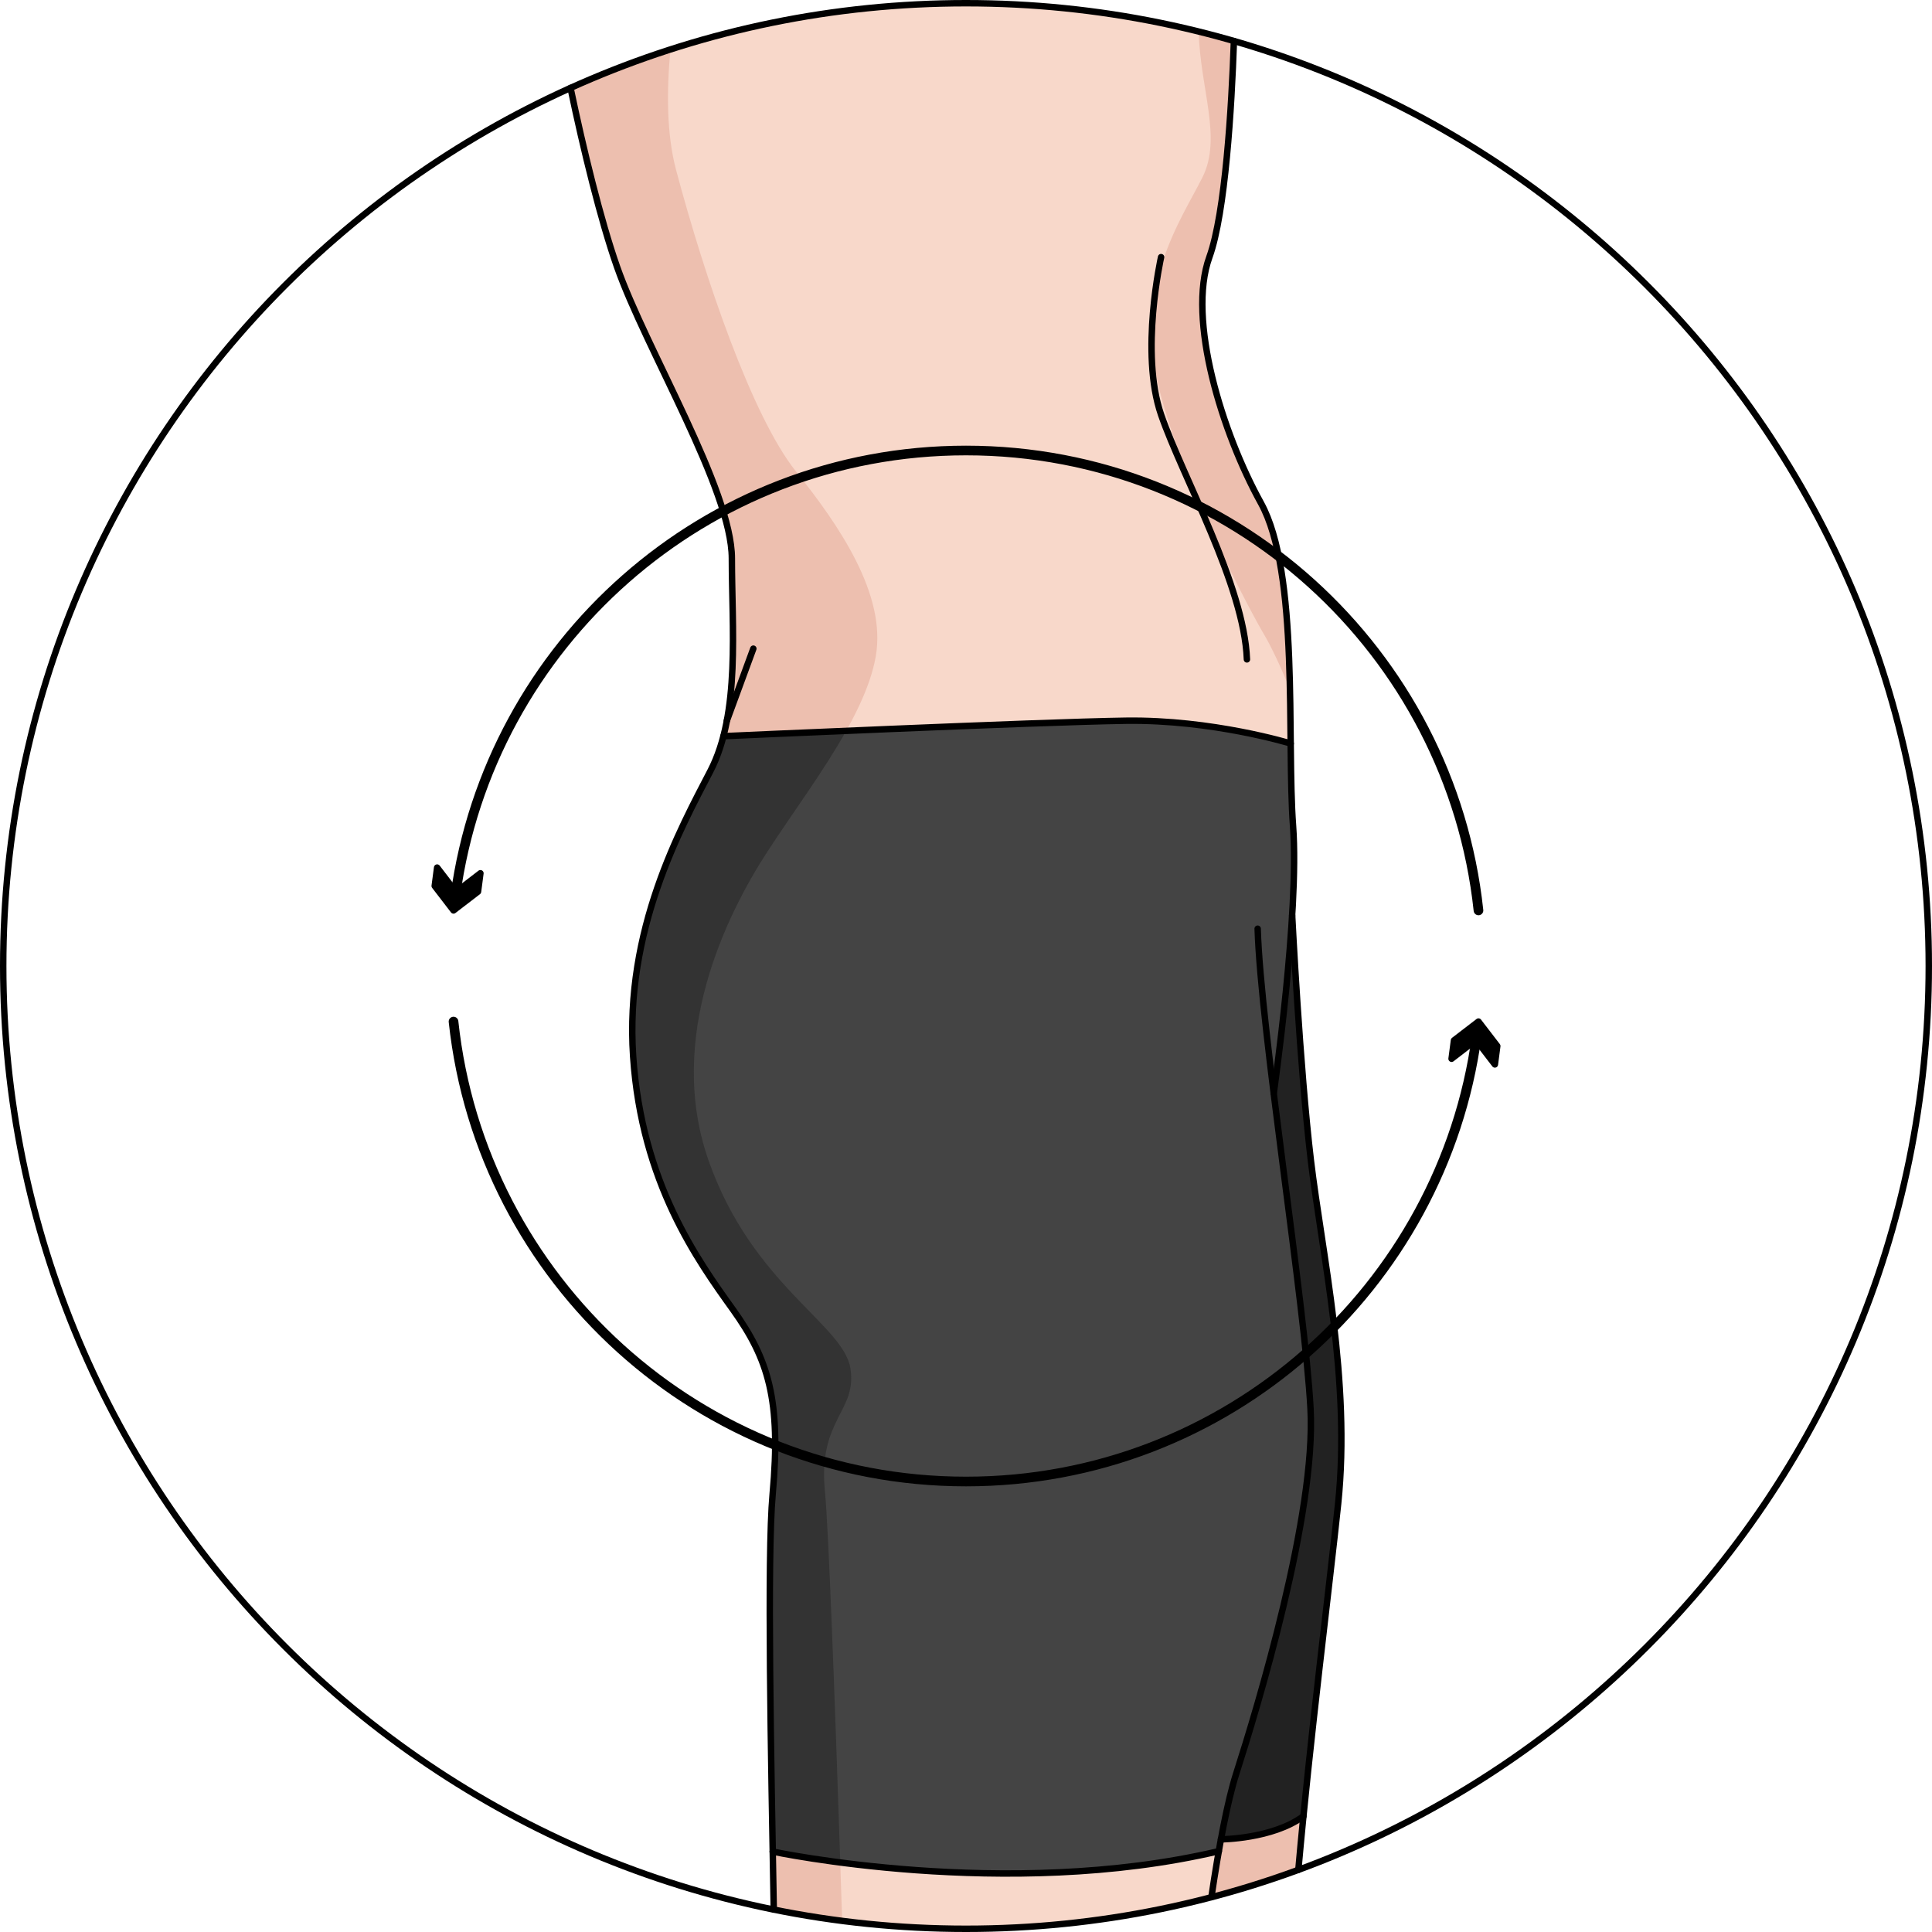 <?xml version="1.0" encoding="utf-8"?>
<!-- Created by: Science Figures, www.sciencefigures.org, Generator: Science Figures Editor -->
<!DOCTYPE svg PUBLIC "-//W3C//DTD SVG 1.1//EN" "http://www.w3.org/Graphics/SVG/1.1/DTD/svg11.dtd">
<svg version="1.1" id="Layer_1" xmlns="http://www.w3.org/2000/svg" xmlns:xlink="http://www.w3.org/1999/xlink" 
	 width="800px" height="800px" viewBox="0 0 300.08 300.08" enable-background="new 0 0 300.08 300.08" xml:space="preserve">
<g>
	<g>
		<g>
			<g id="XMLID_97_">
				<g>
					<path fill="#F8D8CA" d="M191.652,6.375C178.441,2.554,164.48,0.5,150.039,0.5c-21.893,0-42.685,4.706-61.424,13.158
						c1.962,9.387,4.673,20.533,7.225,27.791c4.5,12.8,17.829,34.63,17.829,45.3c0,7.88,0.721,17.2-0.77,25.17l-0.01,0.02
						c-0.15,0.82-0.32,1.63-0.53,2.41c-0.5,1.92-1.16,3.73-2.02,5.4c-4.671,9-13.341,24.67-12,44.33
						c1.329,19.67,10.02,31.67,15.51,39.34c5.49,7.66,7.49,14,6.149,28.66c-0.77,8.54-0.38,33.729,0.011,55.51
						c0.055,3.091,0.11,6.108,0.162,9.005c9.652,1.956,19.64,2.986,29.868,2.986c18.142,0,35.529-3.233,51.619-9.151
						c0.24-2.696,0.507-5.486,0.792-8.328c1.79-18.021,4.3-38.072,5.391-48.521c2-19.17-2.5-38.83-4.23-53.33
						c-1.67-13.971-2.83-36.36-2.92-37.971c0.32-5.159,0.431-10.13,0.15-13.96c-0.262-3.59-0.32-8.04-0.371-12.84
						c-0.129-13.33-0.221-29.37-4.629-37.359c-6-10.87-11.5-28.49-8-38.181C190.325,33.062,191.297,16.718,191.652,6.375z"/>
					<path fill="#EDBFAF" d="M88.616,13.658c1.961,9.387,4.673,20.532,7.225,27.791c4.5,12.8,17.829,34.63,17.829,45.3
						c0,7.88,0.721,17.2-0.77,25.17l-0.01,0.02c-0.15,0.82-0.32,1.63-0.53,2.41c-0.5,1.92-1.16,3.73-2.02,5.4
						c-4.671,9-13.341,24.67-12,44.33c1.329,19.67,10.02,31.67,15.51,39.34c5.49,7.66,7.49,14,6.149,28.66
						c-0.77,8.54-0.38,33.729,0.011,55.51c0.055,3.091,0.11,6.108,0.162,9.005c3.503,0.71,7.05,1.299,10.637,1.759
						c-0.898-27.733-2.052-60.421-2.68-66.701c-1.128-11.277,5.074-12.405,3.947-19.172c-1.127-6.768-15.225-12.969-21.991-32.141
						c-6.767-19.171,2.819-38.342,9.022-47.928c6.203-9.585,15.224-20.862,16.915-30.448c1.691-9.585-5.639-20.299-12.404-28.757
						s-14.097-29.884-18.607-46.8c-1.467-5.5-1.495-12.19-0.875-18.718C98.829,9.398,93.646,11.389,88.616,13.658z"/>
					<path fill="#EDBFAF" d="M191.652,6.375c-1.81-0.523-3.634-1.01-5.471-1.466c0.234,8.936,3.661,16.48,0.589,22.626
						c-3.385,6.767-10.715,16.917-6.768,32.704c3.947,15.788,14.66,35.523,16.352,38.343c0.857,1.426,2.435,4.584,4.004,8.523
						c-0.233-11.145-1.006-22.62-4.518-28.985c-6-10.87-11.5-28.49-8-38.181C190.325,33.062,191.297,16.718,191.652,6.375z"/>
					<path fill="#EDBFAF" d="M189.63,285.688c-0.109,0.602-0.22,1.211-0.32,1.83c-0.402,2.283-0.787,4.695-1.15,7.15
						c4.589-1.206,9.094-2.62,13.499-4.24c0.241-2.696,0.508-5.488,0.793-8.33h-0.011C197.64,285.647,189.63,285.688,189.63,285.688
						z"/>
					<path fill="#222222" d="M203.61,180.249c1.73,14.5,6.23,34.16,4.23,53.33c-1.092,10.449-3.602,30.5-5.391,48.52h-0.01
						c-4.801,3.551-12.812,3.59-12.812,3.59c0.761-4.1,1.57-7.67,2.369-10.188c3.342-10.42,12.42-40.312,11.551-56.7
						c-0.562-10.38-3.51-31.119-5.721-48.99c0,0,2.069-14.39,2.86-27.529C200.78,143.889,201.94,166.278,203.61,180.249z"/>
					<path fill="#444444" d="M200.69,142.278c-0.791,13.141-2.86,27.53-2.86,27.53c2.211,17.87,5.159,38.61,5.721,48.99
						c0.869,16.391-8.209,46.28-11.551,56.7c-0.799,2.521-1.608,6.09-2.369,10.188c-0.108,0.602-0.221,1.211-0.319,1.83h-0.011
						c-33.028,7.78-69.28,0.07-69.28,0.07h-0.01c-0.391-21.779-0.78-46.97-0.011-55.51c1.341-14.66-0.659-21-6.149-28.66
						c-5.49-7.67-14.181-19.67-15.51-39.34c-1.341-19.66,7.329-35.33,12-44.33c0.859-1.67,1.52-3.48,2.02-5.4
						c0,0,48.981-2.21,62.481-2.41c13.5-0.189,25.63,3.54,25.63,3.54c0.051,4.8,0.108,9.25,0.37,12.84
						C201.121,132.148,201.011,137.119,200.69,142.278z"/>
					<path fill="#333333" d="M131.431,113.518c-10.737,0.455-19.07,0.831-19.07,0.831c-0.5,1.92-1.16,3.73-2.02,5.4
						c-4.671,9-13.341,24.67-12,44.33c1.329,19.67,10.02,31.67,15.51,39.34c5.49,7.66,7.49,14,6.149,28.66
						c-0.77,8.54-0.38,33.729,0.011,55.51h0.01c0,0,3.984,0.844,10.492,1.691c-0.843-25.381-1.821-52.023-2.382-57.629
						c-1.128-11.277,5.074-12.405,3.947-19.172c-1.127-6.768-15.225-12.969-21.991-32.141c-6.767-19.171,2.819-38.342,9.022-47.928
						C122.94,126.493,127.841,119.93,131.431,113.518z"/>
				</g>
			</g>
		</g>
		<g>
			<path fill="none" stroke="#000000" stroke-linecap="round" stroke-linejoin="round" stroke-miterlimit="10" d="M188.157,294.669
				c1.132-7.677,2.49-14.922,3.849-19.167c3.334-10.42,12.423-40.312,11.545-56.699c-0.879-16.388-7.711-58.554-8.211-74.554"/>
			<path fill="none" stroke="#000000" stroke-linecap="round" stroke-linejoin="round" stroke-miterlimit="10" d="M88.615,13.658
				c1.961,9.387,4.673,20.534,7.225,27.791c4.5,12.8,17.833,34.633,17.833,45.3c0,10.666,1.334,24-3.333,33
				s-13.333,24.667-12,44.333c1.333,19.667,10.02,31.666,15.51,39.333c5.49,7.667,7.491,14.001,6.157,28.667
				c-0.887,9.752-0.24,41.208,0.175,64.512"/>
			<path fill="none" stroke="#000000" stroke-linecap="round" stroke-linejoin="round" stroke-miterlimit="10" d="M197.835,169.81
				c0,0,4.006-27.928,3.006-41.494s1-39.333-5-50.2c-6-10.866-11.5-28.491-8-38.179c2.483-6.874,3.456-23.219,3.812-33.562"/>
			<path fill="none" stroke="#000000" stroke-linecap="round" stroke-linejoin="round" stroke-miterlimit="10" d="M200.701,142.185
				c0,0,1.182,23.564,2.909,38.064c1.73,14.5,6.23,34.159,4.23,53.329c-1.262,12.095-4.427,37.058-6.18,56.852"/>
			<path fill="none" stroke="#000000" stroke-linecap="round" stroke-linejoin="round" stroke-miterlimit="10" d="M120.021,287.592
				c0,0,36.251,7.706,69.287-0.067"/>
			<path fill="none" stroke="#000000" stroke-linecap="round" stroke-linejoin="round" stroke-miterlimit="10" d="M112.362,114.344
				c0,0,48.979-2.209,62.479-2.402c13.5-0.192,25.633,3.54,25.633,3.54"/>
			<path fill="none" stroke="#000000" stroke-linecap="round" stroke-linejoin="round" stroke-miterlimit="10" d="M189.636,285.688
				c0,0,8.006-0.039,12.812-3.588"/>
			<path fill="none" stroke="#000000" stroke-linecap="round" stroke-linejoin="round" stroke-miterlimit="10" d="M180.341,39.937
				c0,0-3.334,14.812,0,24.479c3.332,9.666,12.906,26.5,13.332,38"/>
			
				<line fill="none" stroke="#000000" stroke-linecap="round" stroke-linejoin="round" stroke-miterlimit="10" x1="117.008" y1="100.749" x2="112.897" y2="111.935"/>
		</g>
	</g>
	<path fill="none" stroke="#000000" stroke-linecap="round" stroke-linejoin="round" stroke-miterlimit="10" d="M0.5,150.04
		c0,82.593,66.949,149.54,149.539,149.54c82.58,0,149.541-66.947,149.541-149.54c0-82.589-66.961-149.54-149.541-149.54
		C67.449,0.5,0.5,67.451,0.5,150.04z"/>
	<g>
		<g>
			<path fill="none" stroke="#000000" stroke-width="1.5" stroke-linecap="round" stroke-linejoin="round" d="M229.638,141.409
				c-4.307-40.159-38.295-71.437-79.598-71.437c-40.521,0-74.003,30.105-79.321,69.167"/>
			<g>
				<polygon stroke="#000000" stroke-linecap="round" stroke-linejoin="round" points="67.896,134.753 70.816,138.557 
					74.619,135.634 74.245,138.488 70.442,141.409 67.521,137.607 				"/>
			</g>
		</g>
		<g>
			<path fill="none" stroke="#000000" stroke-width="1.5" stroke-linecap="round" stroke-linejoin="round" d="M70.442,158.671
				c4.306,40.16,38.295,71.438,79.598,71.438c40.521,0,74.002-30.104,79.32-69.168"/>
			<g>
				<polygon stroke="#000000" stroke-linecap="round" stroke-linejoin="round" points="232.185,165.328 229.263,161.522 
					225.46,164.447 225.835,161.593 229.638,158.671 232.558,162.474 				"/>
			</g>
		</g>
	</g>
</g>
</svg>